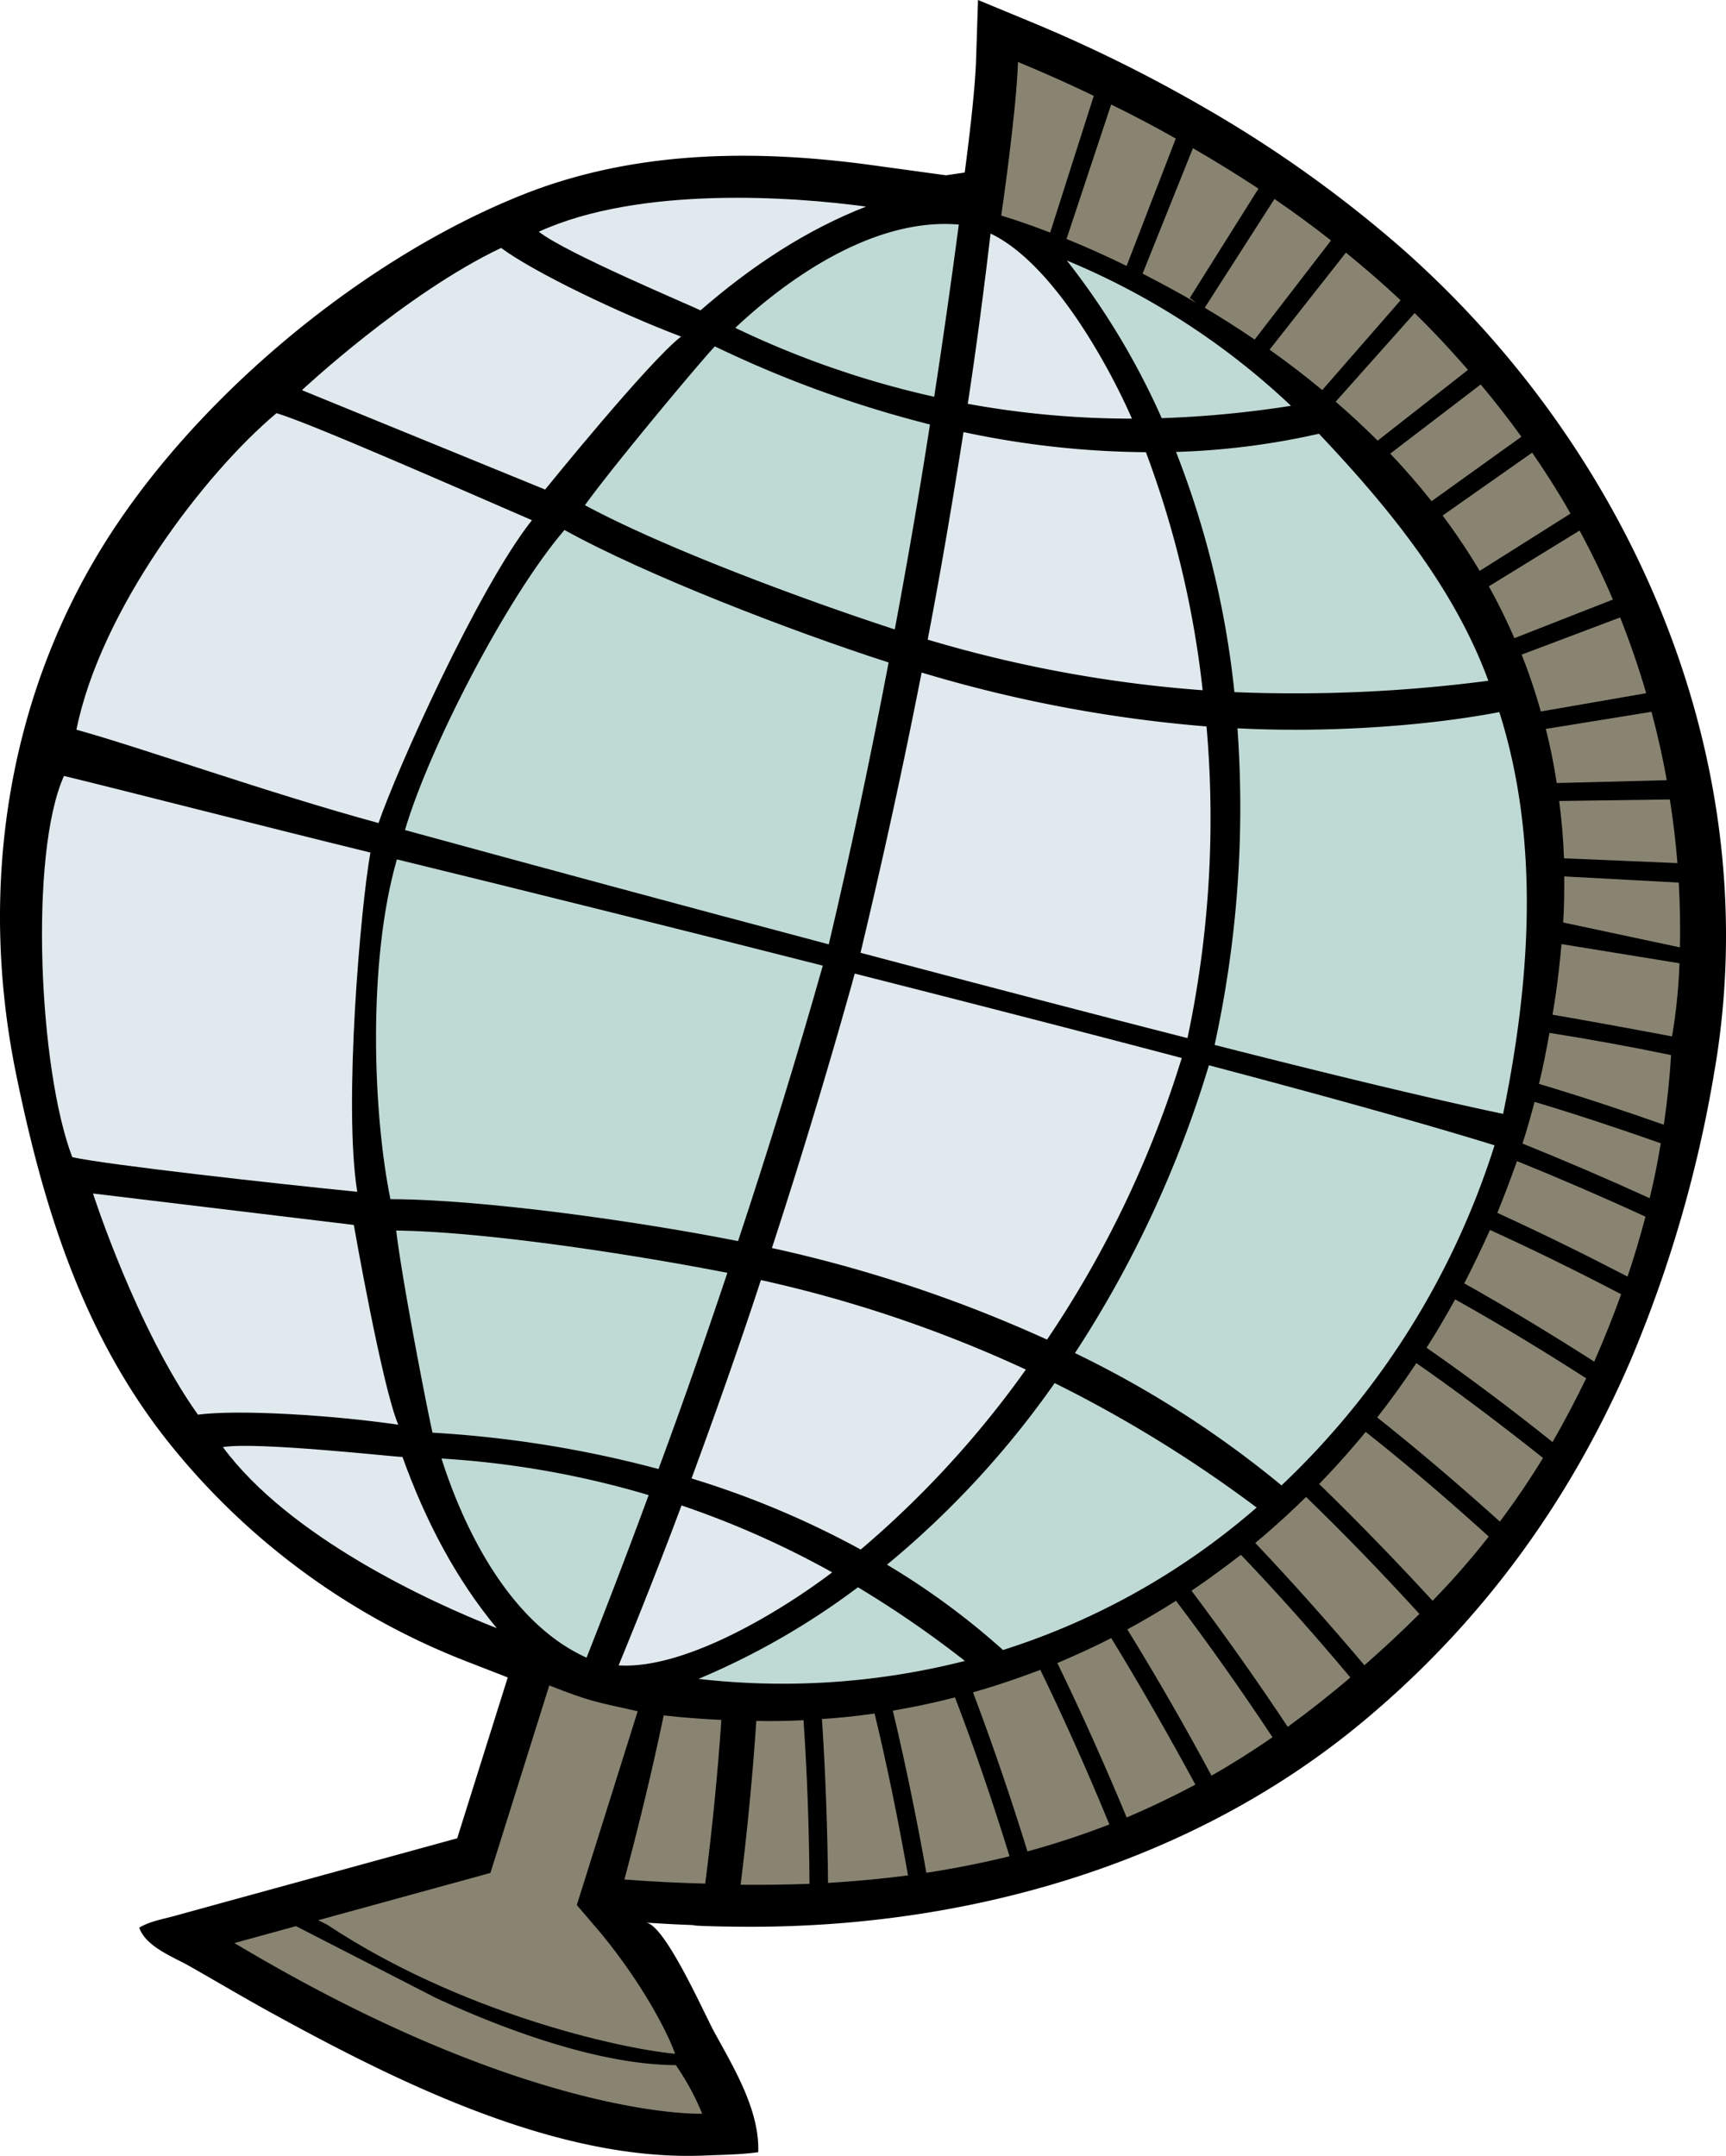 <svg id="Layer_1" data-name="Layer 1" xmlns="http://www.w3.org/2000/svg" viewBox="0 0 384.39 480"><defs><style>.cls-1,.cls-4{fill:#898472;}.cls-2{fill:#bfdad4;}.cls-3{fill:#dfe9ee;}.cls-4{fill-rule:evenodd;}</style></defs><path d="M418.82,312.57A285.81,285.81,0,0,0,437.27,249C449.41,179.81,419,110.3,367.39,65A275.45,275.45,0,0,0,323,33.52a323.64,323.64,0,0,0-37.21-18.37L273.35,10l-.44,13.49c-.22,6.52-1.53,17.41-2.52,24.92l-4.17.62-16.54-2.27c-26.15-3.57-53-3.27-77.79,6.61C135.78,67.76,98.23,99.23,78.06,132.2c-21.45,35.06-27.13,76.91-18.94,116.91,6,29.34,14.63,57.31,33.3,81.19a158.15,158.15,0,0,0,67.42,49.76l8.78,3.42-11.26,35.81L103,434.21l-8.56,2.36c-2.84.78-5.39,1.16-7.9,2.61,1.55,4.33,7.46,6.43,11.41,8.69,6,3.41,11.88,6.9,17.9,10.21,27.79,15.28,63.57,33.2,96.42,31.85,4-.17,8.15-.19,12.13-.75.34-9.37-5.5-18.9-9.83-26.83-2.21-4.06-11-24-15.2-24.28,3.55.22,7.1.43,10.53.54,0,.28,10.46.37,10.46.37,49.89.46,100.69-13.73,139.34-46.19C386.68,370.15,405.76,343,418.82,312.57Z" transform="translate(-55.54 -10)"/><path class="cls-1" d="M416.58,298.16c-1.83,5.07-3.83,10.06-6,15-9.15-5.84-19-11.86-28.94-17.42,2-3.9,3.91-7.85,5.73-11.89C396.84,288.16,406.71,293,416.58,298.16Z" transform="translate(-55.54 -10)"/><path class="cls-1" d="M408.79,316.88q-3.51,7.25-7.49,14.19c-9.08-7.26-18.69-14.49-28.06-21,2.27-3.52,4.36-7.13,6.37-10.77C389.14,304.64,399,310.58,408.79,316.88Z" transform="translate(-55.54 -10)"/><path class="cls-1" d="M422,280.89c-1.2,4.47-2.5,8.95-4,13.34-9.17-4.77-19.11-9.67-29-14.19,1.56-3.8,3-7.63,4.38-11.52C402.63,272.26,412.28,276.42,422,280.89Z" transform="translate(-55.54 -10)"/><path class="cls-1" d="M399.18,334.61c-3,4.89-6.22,9.65-9.61,14.17-8.63-7.78-18-15.8-27.32-23.19,3.06-3.9,6-8,8.72-12.1C380.1,319.84,389.6,327,399.18,334.61Z" transform="translate(-55.54 -10)"/><path class="cls-1" d="M422.93,276.78c-9-4.12-18.7-8.29-28.32-12.17,1-3.08,1.86-6.19,2.69-9.28,9.16,2.74,18.6,5.87,28.1,9.22C424.74,268.65,423.91,272.77,422.93,276.78Z" transform="translate(-55.54 -10)"/><path class="cls-1" d="M387.09,352.11a175.83,175.83,0,0,1-12.51,14.3c-7.76-8.46-16.47-17.46-25.26-26q5.39-5.55,10.36-11.6C368.63,335.86,377.88,343.76,387.09,352.11Z" transform="translate(-55.54 -10)"/><path class="cls-1" d="M427.7,244.91c-.32,5.18-.85,10.37-1.62,15.51-8.84-3.12-18.28-6.25-27.8-9.1.91-3.72,1.65-7.53,2.34-11.35C409.45,241.37,418.52,243,427.7,244.91Z" transform="translate(-55.54 -10)"/><path class="cls-1" d="M371.65,369.33c-4,4-8.12,7.81-12.24,11.43-7.52-8.88-15.87-18.33-24.31-27.22.61-.55,1.26-1.08,1.91-1.61,3.23-2.79,6.38-5.65,9.39-8.64C354.79,351.38,363.28,360.17,371.65,369.33Z" transform="translate(-55.54 -10)"/><path class="cls-1" d="M356.27,383.48c-4.55,3.89-9.2,7.53-13.95,11-6.49-9.81-13.9-20.29-21.42-30.31,3.72-2.51,7.36-5.2,11-8C339.94,364.57,348.17,373.82,356.27,383.48Z" transform="translate(-55.54 -10)"/><path class="cls-1" d="M338.93,396.79c-4.44,3.07-8.92,5.9-13.58,8.55-5.62-10.45-12.06-21.73-18.75-32.56,3.68-2,7.28-4.1,10.84-6.37C324.63,375.91,331.89,386.17,338.93,396.79Z" transform="translate(-55.54 -10)"/><path class="cls-1" d="M321.76,407.34c-5,2.66-10.05,5.08-15.3,7.31-4.57-11-9.84-22.85-15.44-34.38,4-1.7,8-3.52,12-5.55C309.32,385,315.61,396,321.76,407.34Z" transform="translate(-55.54 -10)"/><path class="cls-1" d="M302.6,416.21a188.26,188.26,0,0,1-18.24,6c-3.53-11.42-7.68-23.64-12.13-35.42,5-1.4,10-3.12,15-5C292.5,392.68,297.7,404.28,302.6,416.21Z" transform="translate(-55.54 -10)"/><path class="cls-1" d="M280.37,423.29c-5.93,1.46-12.12,2.69-18.52,3.68-2.08-11.64-4.61-24.11-7.47-36.1,4.65-.8,9.27-1.76,13.84-2.95C272.5,399.05,276.56,411,280.37,423.29Z" transform="translate(-55.54 -10)"/><path class="cls-1" d="M257.76,427.55c-5.76.76-11.69,1.29-17.81,1.68-.12-11.64-.54-24.24-1.36-36.5,3.94-.24,7.8-.66,11.72-1.22C253.08,402.9,255.54,415.07,257.76,427.55Z" transform="translate(-55.54 -10)"/><path class="cls-1" d="M235.82,429.43c-5,.18-10.09.25-15.34.2,1.44-11.55,2.67-24.12,3.5-36.47,3.52.09,7,0,10.51-.16C235.29,404.63,235.73,416.93,235.82,429.43Z" transform="translate(-55.54 -10)"/><path class="cls-1" d="M212.6,429.38c-5.83-.15-11.85-.44-18-.92,3.11-11.57,6.18-24.2,8.75-36.53,4.28.49,8.58.82,12.84,1C215.4,404.64,214.18,417,212.6,429.38Z" transform="translate(-55.54 -10)"/><path class="cls-2" d="M388.38,265a177.87,177.87,0,0,1-47.44,75.72,227.52,227.52,0,0,0-46-29.46,247.52,247.52,0,0,0,29.83-64.08C350.81,254.06,373.18,260.29,388.38,265Z" transform="translate(-55.54 -10)"/><path class="cls-2" d="M335.4,345.65a159.68,159.68,0,0,1-56.48,31.72,166.25,166.25,0,0,0-25.84-19,204.49,204.49,0,0,0,37.34-40.43A289.56,289.56,0,0,1,335.4,345.65Z" transform="translate(-55.54 -10)"/><path class="cls-3" d="M318.72,245.56a235.31,235.31,0,0,1-30,62.7,305.66,305.66,0,0,0-61.27-20.39c6.72-20.59,12.89-41.12,18.45-61.1C271.2,233.19,296.17,239.61,318.72,245.56Z" transform="translate(-55.54 -10)"/><path class="cls-3" d="M225,295a288.11,288.11,0,0,1,59,19.93A219.23,219.23,0,0,1,247.23,355a201,201,0,0,0-37.68-15.83C214.94,324.53,220.16,309.78,225,295Z" transform="translate(-55.54 -10)"/><path class="cls-2" d="M246.61,363.4a234.58,234.58,0,0,1,23.82,16.4,164.55,164.55,0,0,1-59.33,4A166,166,0,0,0,246.61,363.4Z" transform="translate(-55.54 -10)"/><path class="cls-3" d="M207.32,345.18a203.1,203.1,0,0,1,33.55,14.9c-10.24,7.79-32.23,21.69-47.56,20.71C198.14,369.06,202.84,357.17,207.32,345.18Z" transform="translate(-55.54 -10)"/><path class="cls-2" d="M186.17,379.07c-17.32-7.78-27.48-29.12-32.3-44.33A204.88,204.88,0,0,1,200,342.88C195.52,355.06,190.87,367.18,186.17,379.07Z" transform="translate(-55.54 -10)"/><path class="cls-2" d="M217.53,293.39c-4.9,14.64-10,29.29-15.34,43.69a250,250,0,0,0-50.32-8.1c-1-4.19-6.77-33.73-8.09-45C163.85,284.24,196.58,289.3,217.53,293.39Z" transform="translate(-55.54 -10)"/><path class="cls-2" d="M238.78,225c-5.72,20.22-12.06,40.78-18.87,61.33-22.06-4.38-56.7-9.29-77.42-9.34-3.93-19.24-5.1-53,1.44-75.65C172.79,208.39,205.93,216.64,238.78,225Z" transform="translate(-55.54 -10)"/><path class="cls-3" d="M166.18,372.51c-15-5.84-46.26-20.34-61-40.32,7.59-1.25,38.11,2.19,40,2.2C150.31,348.7,157.17,361.67,166.18,372.51Z" transform="translate(-55.54 -10)"/><path class="cls-3" d="M135.1,275.35c-17.54-1.74-55.81-6-63.46-7.71C64.16,248.14,62,200,69.79,182.76c14.63,3.56,43.5,11,68.24,17.06C135.84,212,132,256.1,135.1,275.35Z" transform="translate(-55.54 -10)"/><path class="cls-3" d="M134.34,282.73l-58.09-7s9.66,30,23.37,49.24c8.94-1.18,29.9.08,44.62,2.24C140.66,318.88,134.34,282.73,134.34,282.73Z" transform="translate(-55.54 -10)"/><path class="cls-2" d="M390.29,258c6-29.24,8.32-60.55-.84-89.45-17.78,3.38-39.91,4.57-58.32,3.6a247.33,247.33,0,0,1-5.09,70.5C352.16,249.31,374.73,254.74,390.29,258Z" transform="translate(-55.54 -10)"/><path class="cls-2" d="M387,161.57c-7.85-21.47-23.29-39.72-37.72-55a165.67,165.67,0,0,1-31.83,4.05,204.42,204.42,0,0,1,13,53.48A331.77,331.77,0,0,0,387,161.57Z" transform="translate(-55.54 -10)"/><path class="cls-3" d="M320,241.13a235.46,235.46,0,0,0,4.24-69.39,305.82,305.82,0,0,1-63.45-12C256.63,181,252,202,247.18,222.13,272.44,228.83,297.38,235.36,320,241.13Z" transform="translate(-55.54 -10)"/><path class="cls-3" d="M262.14,152.41a288.25,288.25,0,0,0,61.24,11.27,219.09,219.09,0,0,0-12.64-53,200.87,200.87,0,0,1-40.62-4.48C267.69,121.67,265.08,137.1,262.14,152.41Z" transform="translate(-55.54 -10)"/><path class="cls-2" d="M314.26,103.1a234.71,234.71,0,0,0,28.79-2.75A164.52,164.52,0,0,0,293.13,68,165.4,165.4,0,0,1,314.26,103.1Z" transform="translate(-55.54 -10)"/><path class="cls-3" d="M271.07,99.91a202.75,202.75,0,0,0,36.56,3.3C302.47,91.43,290,68.59,276.14,62,274.66,74.59,273,87.26,271.07,99.91Z" transform="translate(-55.54 -10)"/><path class="cls-2" d="M269.07,60c-18.92-1.63-38.18,12.08-49.78,23a205.33,205.33,0,0,0,44.3,15.34C265.56,85.55,267.39,72.7,269.07,60Z" transform="translate(-55.54 -10)"/><path class="cls-2" d="M254.81,150.14c2.84-15.18,5.49-30.47,7.84-45.63a251.59,251.59,0,0,1-47.91-17.39c-3,3.15-22.32,26.18-28.93,35.36C203.45,132,234.52,143.53,254.81,150.14Z" transform="translate(-55.54 -10)"/><path class="cls-2" d="M240.11,220.26c4.83-20.44,9.28-41.49,13.33-62.76C232,150.6,199.37,138.05,181.25,128c-12.79,14.9-30.09,48.38-35.52,66.81C174.39,202.66,207.36,211.57,240.11,220.26Z" transform="translate(-55.54 -10)"/><path class="cls-3" d="M248.41,56c-15.94-2.19-50.32-4.71-72.87,5.59,6,4.79,34.36,16.63,36,17.52C223,69.13,235.26,61.12,248.41,56Z" transform="translate(-55.54 -10)"/><path class="cls-3" d="M174,125.82c-16.18-7-49.36-21.61-56.88-23.83-16,13.4-39.15,43.71-44.56,70.48,14.52,4,42.69,14.09,67.28,20.78C143.86,181.52,161.92,141.13,174,125.82Z" transform="translate(-55.54 -10)"/><path class="cls-3" d="M176.94,119,122.78,96.87s23-21.53,44.36-31.67c7.23,5.38,26.16,14.47,40.08,19.74C200,90.49,176.94,119,176.94,119Z" transform="translate(-55.54 -10)"/><path class="cls-1" d="M303,33.27l-9.94,29.94c4,1.61,8.49,3.6,13.38,6l10.95-28.36Q310.51,36.94,303,33.27Z" transform="translate(-55.54 -10)"/><path class="cls-1" d="M282.25,23.8C281.89,35.09,278.52,58,278.52,58c2.26.67,6.07,1.92,10.9,3.78l9.71-30.44C293.71,28.73,288.11,26.22,282.25,23.8Z" transform="translate(-55.54 -10)"/><path class="cls-1" d="M355.28,66.25l-17,21.6c3.92,2.78,7.85,5.77,11.73,9l17.45-20C363.61,73.23,359.55,69.72,355.28,66.25Z" transform="translate(-55.54 -10)"/><path class="cls-1" d="M339.37,54.3,323.84,78.52c3.65,2.17,7.37,4.53,11.12,7.08l17-22.06C348,60.42,343.79,57.33,339.37,54.3Z" transform="translate(-55.54 -10)"/><path class="cls-1" d="M396.76,110.78l-19.94,14a140.73,140.73,0,0,1,8.25,12.33l20.23-12.76C402.74,119.81,399.85,115.29,396.76,110.78Z" transform="translate(-55.54 -10)"/><path class="cls-1" d="M370.58,79.71,353,99.44c3.17,2.74,6.3,5.62,9.35,8.67l20.12-15.76C378.77,88.1,374.87,83.88,370.58,79.71Z" transform="translate(-55.54 -10)"/><path class="cls-1" d="M423.34,168.48l-23.54,3.81c1,3.89,1.79,7.92,2.44,12.05l24.5-.63C425.87,178.83,424.74,173.73,423.34,168.48Z" transform="translate(-55.54 -10)"/><path class="cls-1" d="M407.32,128.12l-20.2,12.42c2.06,3.69,3.94,7.56,5.69,11.54l21.93-8.59C412.59,138.43,410.1,133.29,407.32,128.12Z" transform="translate(-55.54 -10)"/><path class="cls-1" d="M335.8,52c-4.63-3.06-9.51-6.06-14.59-9L310,70.92c3.85,2,7.88,4.13,12,6.54l-1.49-1.12Z" transform="translate(-55.54 -10)"/><path class="cls-1" d="M416.35,147.47l-21.93,8.28a128.81,128.81,0,0,1,4.27,12.66l23.46-4.07C420.55,158.85,418.63,153.21,416.35,147.47Z" transform="translate(-55.54 -10)"/><path class="cls-1" d="M427.43,188l-24.65.34c.53,4.14.92,8.38,1.07,12.76l25.26,1.07C428.76,197.73,428.21,193,427.43,188Z" transform="translate(-55.54 -10)"/><path class="cls-1" d="M385.3,95.6,365.15,111q4.77,5,9.21,10.59l20-14.35Q390.16,101.4,385.3,95.6Z" transform="translate(-55.54 -10)"/><path class="cls-1" d="M403.29,220.2c-.45,5.11-1.06,10.31-2,15.72,9.57,1.62,26.62,4.83,26.62,4.83a121.37,121.37,0,0,0,1.66-16.28Z" transform="translate(-55.54 -10)"/><path class="cls-1" d="M429.41,206.51l-25.5-1.38c0,3.35,0,6.77-.24,10.26l26,5.54C429.76,216.67,429.71,211.83,429.41,206.51Z" transform="translate(-55.54 -10)"/><path class="cls-4" d="M189.54,440.64,184,434.15,197.56,391c-9.62-2.13-10.61-2.18-19.69-5.74L164.76,427l-38.35,10.53,2,1c29.27,19.41,64.6,27.52,77.48,28.74C204,461.93,198.21,451.21,189.54,440.64Z" transform="translate(-55.54 -10)"/><path class="cls-4" d="M206.05,469.79c-19.73-.07-44-10.58-53.52-15l-31.08-15.94-13.71,3.76c66.1,39.53,104.18,38,104.18,38A56.85,56.85,0,0,0,206.05,469.79Z" transform="translate(-55.54 -10)"/></svg>